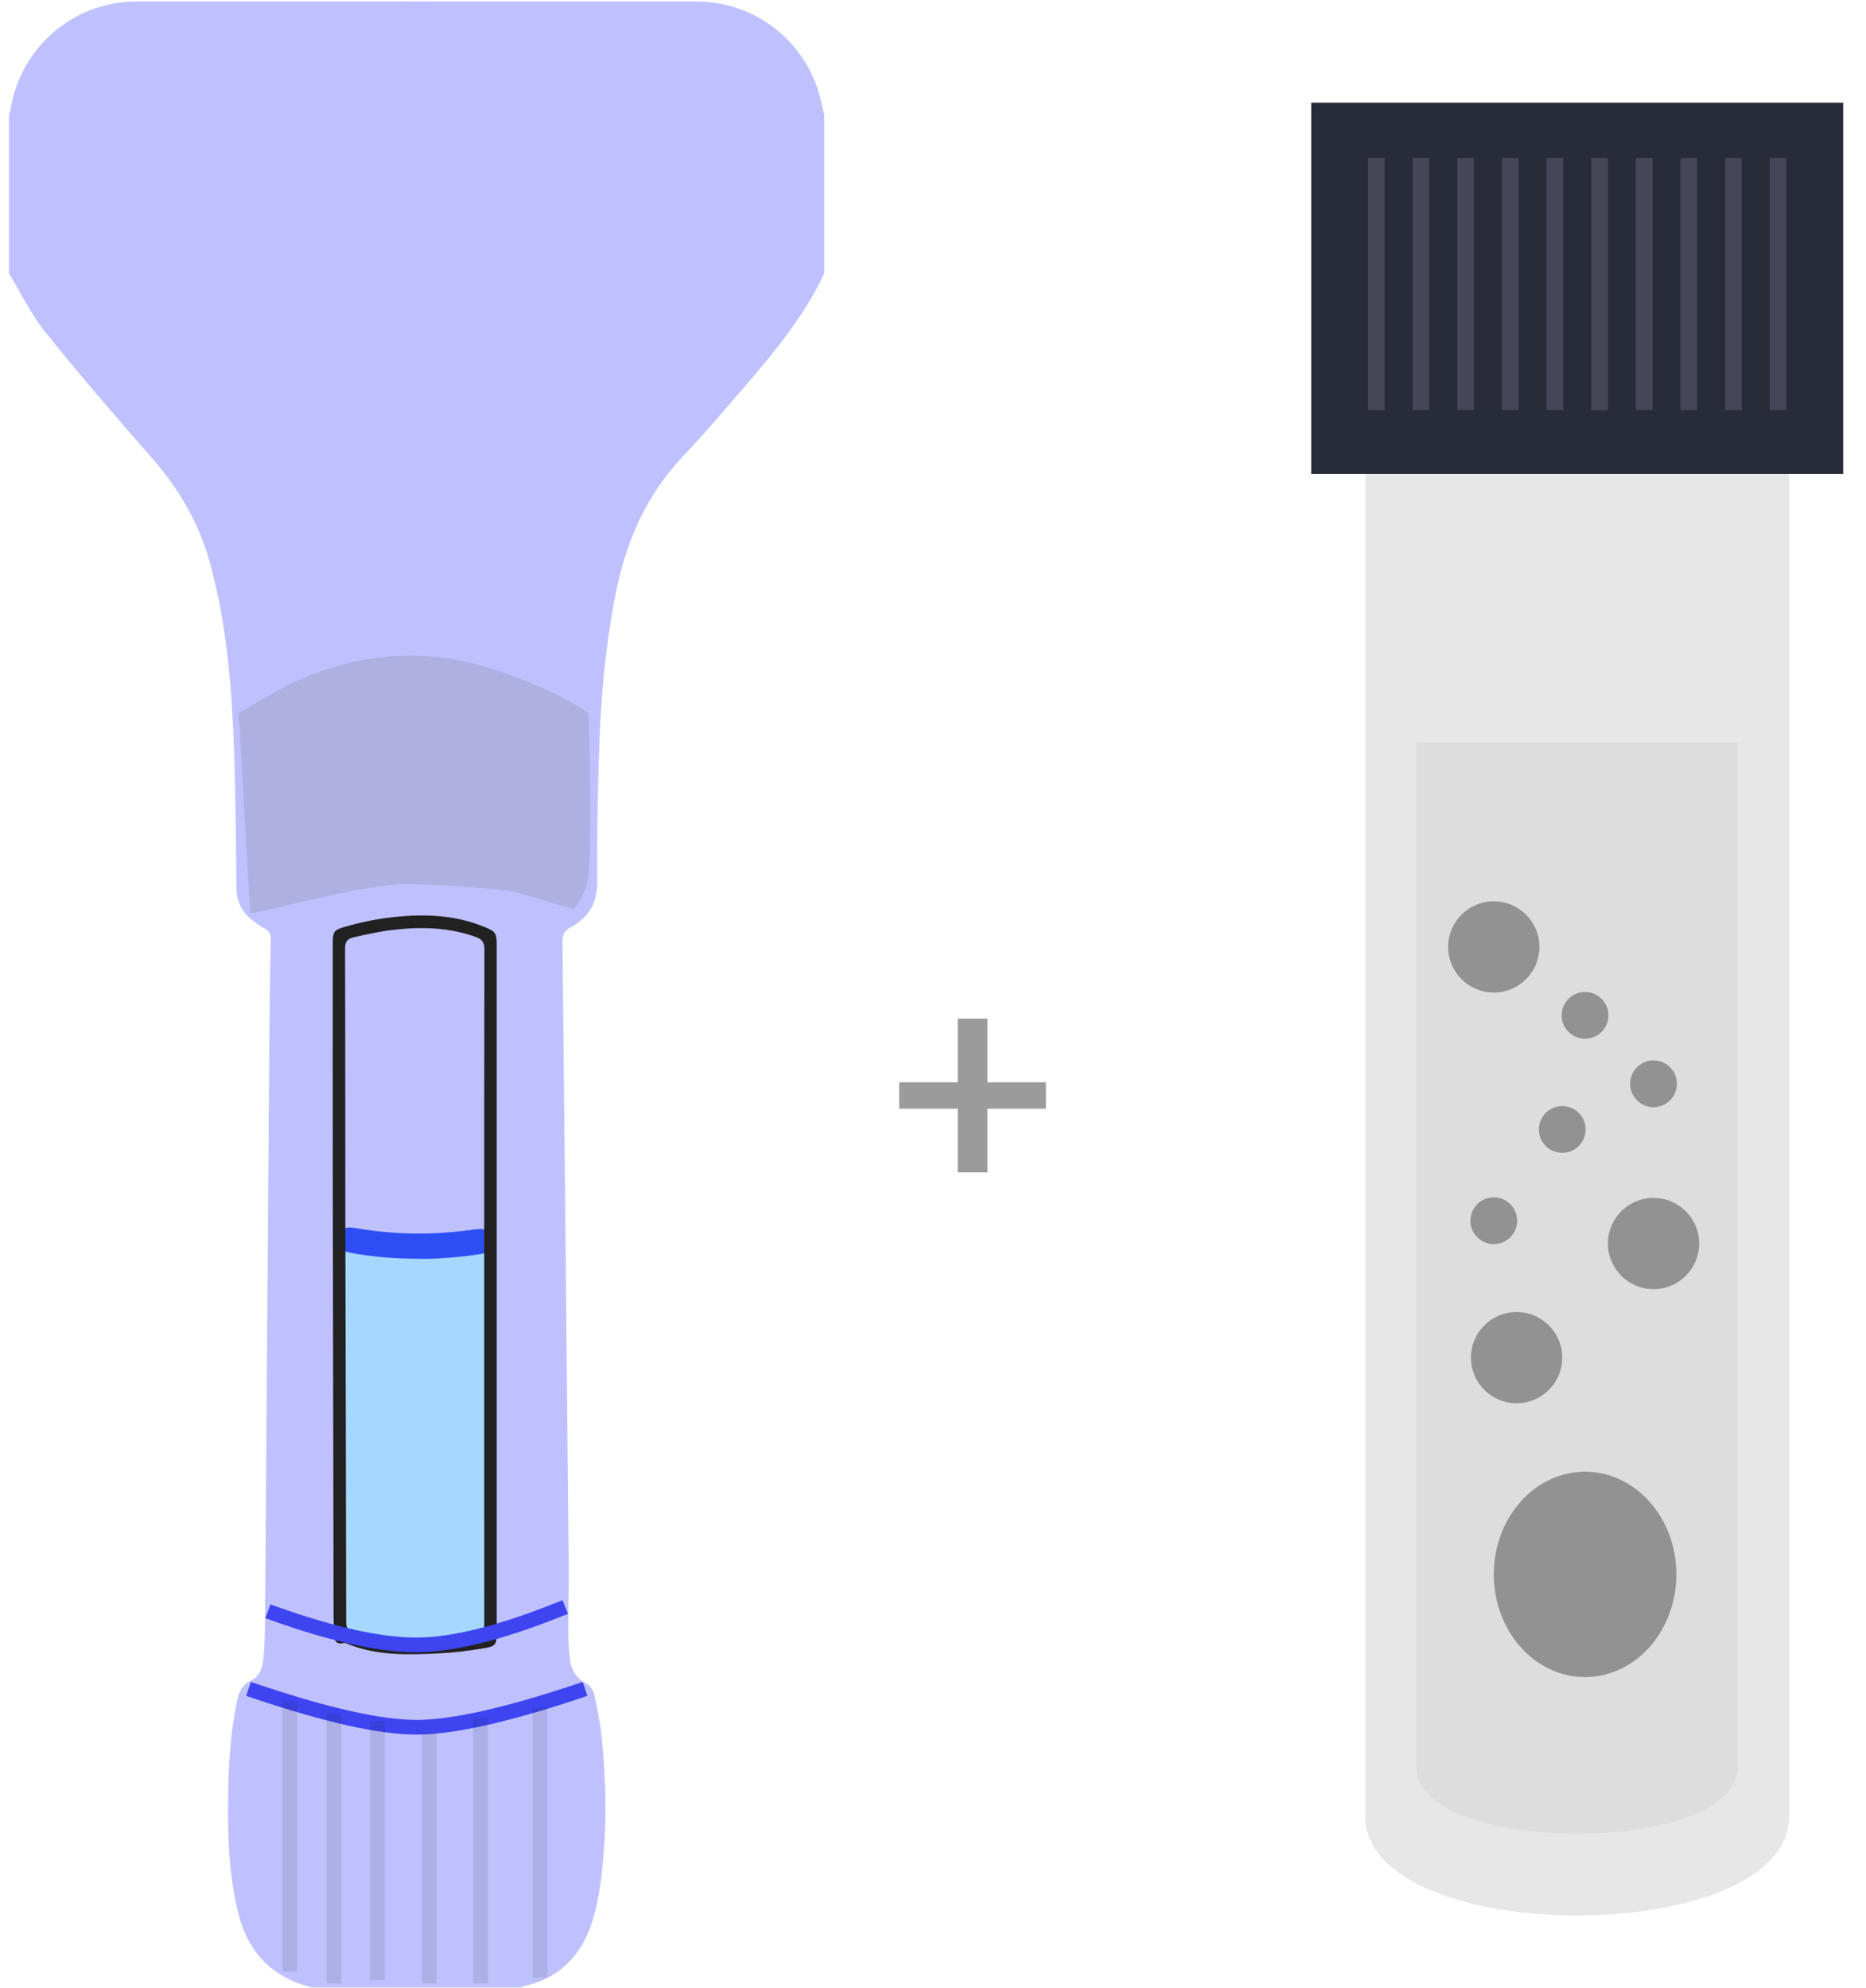 <?xml version="1.0" encoding="UTF-8"?>
<svg width="61px" height="65px" viewBox="0 0 79 85" version="1.1" xmlns="http://www.w3.org/2000/svg" xmlns:xlink="http://www.w3.org/1999/xlink">
    <!-- Generator: Sketch 61.2 (89653) - https://sketch.com -->
    <title>Group 18</title>
    <desc>Created with Sketch.</desc>
    <g id="Page-1" stroke="none" stroke-width="1" fill="none" fill-rule="evenodd">
        <g id="Bione-New-Homepage-Final" transform="translate(-587, -3182)">
            <g id="Group-18" transform="translate(587, 3182)">
                <g id="Group-10">
                    <g id="Tube">
                        <g id="Group-3">
                            <path d="M34.85,11.692 C33.789,13.952 32.103,15.756 30.508,17.624 C29.93,18.302 29.327,18.958 28.721,19.611 C27.172,21.276 26.343,23.278 25.915,25.478 C25.498,27.622 25.302,29.79 25.232,31.968 C25.17,33.894 25.128,35.822 25.141,37.748 C25.147,38.654 24.745,39.249 24.006,39.651 C23.714,39.809 23.658,39.992 23.661,40.292 C23.755,49.142 23.843,57.993 23.926,66.844 C23.935,67.807 23.905,68.771 23.908,69.735 C23.908,70.121 23.931,70.509 23.972,70.894 C24.023,71.377 24.228,71.759 24.699,71.99 C24.849,72.063 24.98,72.28 25.017,72.454 C25.151,73.066 25.276,73.684 25.34,74.306 C25.536,76.228 25.561,78.155 25.343,80.077 C25.269,80.719 25.167,81.367 24.988,81.986 C24.54,83.539 23.578,84.598 21.939,84.941 C21.921,84.945 21.907,84.966 21.891,84.979 L12.959,84.979 C12.78,84.927 12.599,84.884 12.424,84.821 C11.016,84.313 10.186,83.284 9.82,81.868 C9.394,80.221 9.348,78.535 9.368,76.846 C9.384,75.473 9.462,74.105 9.744,72.755 C9.825,72.368 9.94,72.034 10.359,71.846 C10.735,71.676 10.841,71.277 10.877,70.894 C10.92,70.426 10.938,69.954 10.942,69.484 C11.006,61.115 11.066,52.746 11.13,44.377 C11.141,42.963 11.161,41.549 11.19,40.135 C11.195,39.927 11.131,39.818 10.951,39.719 C10.723,39.593 10.508,39.437 10.311,39.267 C9.92,38.928 9.728,38.499 9.722,37.968 C9.699,35.968 9.689,33.967 9.616,31.968 C9.518,29.287 9.3,26.618 8.576,24.016 C8.103,22.319 7.233,20.857 6.071,19.536 C4.529,17.783 3.005,16.011 1.544,14.19 C0.936,13.432 0.509,12.529 6.29057042e-06,11.692 L6.29057042e-06,4.904 C0.02,4.847 0.049,4.791 0.058,4.732 C0.454,2.062 2.739,0.068 5.433,0.066 C13.428,0.061 21.422,0.062 29.417,0.066 C31.887,0.067 34.046,1.754 34.671,4.149 C34.736,4.399 34.79,4.652 34.85,4.904 L34.85,11.692 Z" id="Fill-1" fill="#BFC1FF"></path>
                            <rect id="Rectangle" fill="#A6D8FF" fill-rule="nonzero" transform="translate(17.235, 61.65) scale(1, -1) translate(-17.235, -61.65) " x="14.016" y="53.032" width="6.44" height="17.235"></rect>
                        </g>
                        <g id="Group-3" transform="translate(9.813, 28.033)" fill="#696969" opacity="0.198">
                            <path d="M14.355,10.827 C13.414,10.642 12.215,10.124 11.265,10.025 C9.872,9.879 8.468,9.772 7.069,9.78 C5.199,9.79 0.772,11.073 0.503,10.999 C0.421,9.668 0.329,8.066 0.252,6.74 C0.18,5.497 0.119,4.253 0.05,3.01 C0.046,2.928 0.017,2.849 -1.25811394e-05,2.769 L-1.25811394e-05,2.454 C0.847,1.983 1.663,1.444 2.546,1.055 C4.924,0.007 7.397,-0.302 9.951,0.318 C11.463,0.685 13.689,1.571 14.959,2.454 C15.064,5.629 15.064,7.946 14.959,9.405 C14.93,9.807 14.729,10.281 14.355,10.827 Z" id="Fill-1"></path>
                        </g>
                        <g id="Group-3" transform="translate(14.28, 52.734)" fill="#2E4EF5" stroke="#2E4EF5" stroke-width="0.5">
                            <path d="M3.347,0.837 C2.274,0.843 1.316,0.764 0.366,0.587 C0.23,0.561 0.097,0.527 0.029,0.389 C-0.016,0.298 -0.009,0.205 0.05,0.121 C0.144,-0.011 0.278,-0.012 0.418,0.012 C1.067,0.128 1.722,0.198 2.381,0.237 C3.42,0.298 4.452,0.241 5.482,0.106 C5.606,0.089 5.731,0.072 5.857,0.066 C6.026,0.058 6.15,0.139 6.171,0.307 C6.193,0.495 6.069,0.603 5.897,0.63 C5.556,0.684 5.214,0.733 4.87,0.762 C4.328,0.808 3.785,0.857 3.347,0.837" id="Fill-1"></path>
                        </g>
                        <g id="Group-3" transform="translate(17.839, 54.733) scale(1, -1) translate(-17.839, -54.733) translate(13.839, 38.733)" fill="#222121">
                            <path d="M6.476,15.681 C6.476,12.769 6.476,9.857 6.476,6.946 C6.476,4.998 6.475,3.05 6.478,1.101 C6.478,0.919 6.476,0.792 6.234,0.759 C5.016,0.596 3.797,0.49 2.567,0.573 C2.001,0.611 1.45,0.718 0.91,0.904 C0.652,0.993 0.575,1.116 0.575,1.392 C0.57,7.048 0.549,12.703 0.539,18.359 C0.532,22.297 0.541,26.235 0.528,30.173 C0.527,30.478 0.625,30.595 0.905,30.658 C1.457,30.783 2.008,30.906 2.57,30.972 C3.768,31.114 4.951,31.085 6.106,30.675 C6.383,30.577 6.485,30.442 6.484,30.134 C6.473,25.316 6.476,20.499 6.476,15.681 M7.011,15.664 C7.011,20.544 7.011,25.424 7.011,30.304 C7.011,30.834 6.971,30.9 6.484,31.101 C5.259,31.606 3.98,31.659 2.684,31.53 C1.954,31.457 1.236,31.31 0.531,31.108 C0.054,30.972 0.001,30.896 0.001,30.401 C0.001,26.82 -0.002,23.238 0.003,19.657 C0.011,13.667 0.024,7.677 0.036,1.687 C0.037,1.384 0.046,1.08 0.064,0.777 C0.077,0.556 0.18,0.415 0.431,0.476 C0.499,0.493 0.556,0.477 0.613,0.453 C1.872,-0.068 3.194,-0.027 4.515,0.037 C5.173,0.068 5.829,0.151 6.481,0.259 C6.937,0.335 7.011,0.411 7.011,0.867 C7.011,5.799 7.011,10.731 7.011,15.664" id="Fill-1"></path>
                        </g>
                        <path d="M10.537,72.313 C13.584,73.34 15.876,73.853 17.413,73.853 C18.949,73.853 21.254,73.34 24.327,72.313" id="Line-2" stroke="#3D44F0" stroke-width="0.628" stroke-linecap="square" fill-rule="nonzero"></path>
                        <path d="M11.364,69 C13.86,69.889 15.876,70.333 17.413,70.333 C18.949,70.333 20.974,69.831 23.488,68.828" id="Line-2" stroke="#3D44F0" stroke-width="0.628" stroke-linecap="square" fill-rule="nonzero"></path>
                        <line x1="12.002" y1="73.083" x2="12.002" y2="83.987" id="Line-3" stroke="#1A1919" stroke-width="0.628" opacity="0.109" stroke-linecap="square" fill-rule="nonzero"></line>
                        <line x1="13.889" y1="73.586" x2="13.889" y2="84.49" id="Line-3" stroke="#1A1919" stroke-width="0.628" opacity="0.109" stroke-linecap="square" fill-rule="nonzero"></line>
                        <line x1="15.758" y1="73.9" x2="15.758" y2="84.35" id="Line-3" stroke="#1A1919" stroke-width="0.628" opacity="0.109" stroke-linecap="square" fill-rule="nonzero"></line>
                        <line x1="20.161" y1="73.774" x2="20.161" y2="84.49" id="Line-3" stroke="#1A1919" stroke-width="0.628" opacity="0.109" stroke-linecap="square" fill-rule="nonzero"></line>
                        <line x1="22.696" y1="73.334" x2="22.696" y2="84.239" id="Line-3" stroke="#1A1919" stroke-width="0.628" opacity="0.109" stroke-linecap="square" fill-rule="nonzero"></line>
                        <line x1="17.96" y1="74.403" x2="17.96" y2="84.49" id="Line-3" stroke="#1A1919" stroke-width="0.628" opacity="0.109" stroke-linecap="square" fill-rule="nonzero"></line>
                    </g>
                    <g id="Group-8" transform="translate(55.668, 4.39)">
                        <g id="Group-4">
                            <g id="Group-20">
                                <g id="Group-17">
                                    <path d="M20.432,73.26 C20.432,78.929 2.31,78.929 2.31,73.26 L2.31,13.937 C2.31,8.269 6.367,3.673 11.371,3.673 C16.375,3.673 20.432,8.269 20.432,13.937 L20.432,73.26 Z" id="Fill-1" fill="#E7E7E7"></path>
                                    <path d="M4.501,27.353 L4.501,71.167 C4.501,74.961 18.241,74.961 18.241,71.167 L18.241,27.353 L4.501,27.353 Z" id="Fill-3" fill="#DDDDDD"></path>
                                    <polygon id="Fill-5" fill="#282B38" points="0 15.872 22.742 15.872 22.742 -0 0 -0"></polygon>
                                    <polygon id="Fill-7" fill="#454759" points="11.97 13.148 12.681 13.148 12.681 2.37 11.97 2.37"></polygon>
                                    <polygon id="Fill-8" fill="#454759" points="10.061 13.148 10.772 13.148 10.772 2.37 10.061 2.37"></polygon>
                                    <polygon id="Fill-9" fill="#454759" points="13.878 13.148 14.589 13.148 14.589 2.37 13.878 2.37"></polygon>
                                    <polygon id="Fill-10" fill="#454759" points="15.787 13.148 16.497 13.148 16.497 2.37 15.787 2.37"></polygon>
                                    <polygon id="Fill-11" fill="#454759" points="17.695 13.148 18.406 13.148 18.406 2.37 17.695 2.37"></polygon>
                                    <polygon id="Fill-12" fill="#454759" points="19.603 13.148 20.314 13.148 20.314 2.37 19.603 2.37"></polygon>
                                    <polygon id="Fill-13" fill="#454759" points="8.153 13.148 8.864 13.148 8.864 2.37 8.153 2.37"></polygon>
                                    <polygon id="Fill-14" fill="#454759" points="6.245 13.148 6.956 13.148 6.956 2.37 6.245 2.37"></polygon>
                                    <polygon id="Fill-15" fill="#454759" points="4.336 13.148 5.047 13.148 5.047 2.37 4.336 2.37"></polygon>
                                    <polygon id="Fill-16" fill="#454759" points="2.428 13.148 3.139 13.148 3.139 2.37 2.428 2.37"></polygon>
                                </g>
                            </g>
                        </g>
                        <ellipse id="Oval" fill="#929292" cx="11.707" cy="62.927" rx="3.902" ry="4.39"></ellipse>
                        <circle id="Oval" fill="#929292" cx="14.634" cy="48.78" r="1.951"></circle>
                        <circle id="Oval-Copy-6" fill="#929292" cx="8.78" cy="53.659" r="1.951"></circle>
                        <circle id="Oval" fill="#929292" cx="11.707" cy="39.024" r="1"></circle>
                        <circle id="Oval" fill="#929292" cx="14.634" cy="41.951" r="1"></circle>
                        <circle id="Oval-Copy-5" fill="#929292" cx="7.805" cy="36.098" r="1.951"></circle>
                        <circle id="Oval-Copy-4" fill="#929292" cx="7.805" cy="47.805" r="1"></circle>
                        <circle id="Oval-Copy-7" fill="#929292" cx="10.732" cy="43.902" r="1"></circle>
                    </g>
                </g>
                <polygon id="+" fill="#9B9B9B" fill-rule="nonzero" points="41.827 50.128 41.827 47.405 44.328 47.405 44.328 46.276 41.827 46.276 41.827 43.553 40.556 43.553 40.556 46.276 38.055 46.276 38.055 47.405 40.556 47.405 40.556 50.128"></polygon>
            </g>
        </g>
    </g>
</svg>